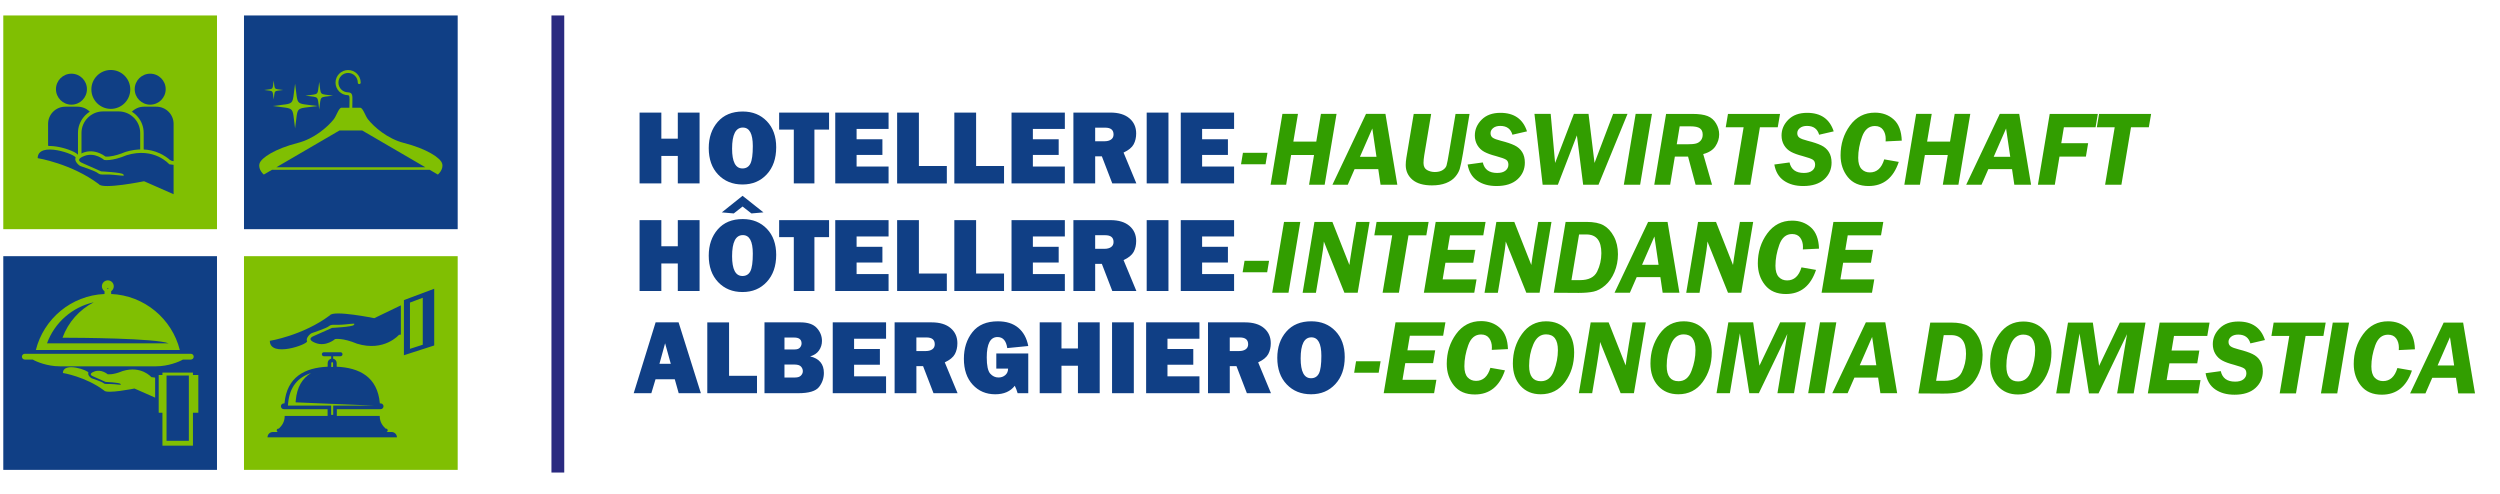 <?xml version="1.0" encoding="UTF-8"?>
<svg id="Ebene_1" xmlns="http://www.w3.org/2000/svg" version="1.1" viewBox="0 0 200 39.519">
  <!-- Generator: Adobe Illustrator 29.3.0, SVG Export Plug-In . SVG Version: 2.1.0 Build 146)  -->
  <defs>
    <style>
      .st0 {
        fill: #329e00;
      }

      .st1, .st2 {
        fill: #103f85;
      }

      .st2, .st3, .st4 {
        fill-rule: evenodd;
      }

      .st3 {
        fill: #80bf02;
      }

      .st4 {
        fill: #2a2a80;
      }
    </style>
  </defs>
  <path class="st1" d="M55.966,9.006v5.668h-1.742v-2.201h-1.317v2.201h-1.742v-5.668h1.742v2.09h1.317v-2.09h1.742ZM59.402,14.759c-.798,0-1.447-.265-1.95-.793-.503-.528-.753-1.235-.753-2.12,0-.845.241-1.545.721-2.098.48-.551,1.147-.827,2-.827.789,0,1.433.261,1.931.78.497.52.745,1.214.745,2.082,0,.899-.251,1.62-.752,2.163-.501.542-1.147.813-1.94.813h0ZM59.395,13.476c.294,0,.507-.129.636-.385.129-.257.194-.725.194-1.407,0-.987-.266-1.48-.798-1.48-.574,0-.86.562-.86,1.688,0,1.055.276,1.583.827,1.583h0ZM65.153,10.366v4.308h-1.649v-4.308h-1.173v-1.36h3.994v1.36h-1.173ZM71.086,13.323v1.351h-4.266v-5.668h4.266v1.309h-2.558v.824h2.065v1.258h-2.065v.926h2.558ZM75.747,13.281v1.394h-3.977v-5.668h1.742v4.274h2.235ZM80.323,13.281v1.394h-3.977v-5.668h1.742v4.274h2.235ZM85.188,13.323v1.351h-4.266v-5.668h4.266v1.309h-2.558v.824h2.065v1.258h-2.065v.926h2.558ZM90.911,14.674h-1.928l-.834-2.167h-.535v2.167h-1.742v-5.668h2.96c.653,0,1.16.153,1.521.459.361.306.541.709.541,1.211,0,.327-.067.616-.2.867-.133.251-.402.472-.809.663l1.025,2.469h0ZM87.614,11.301h.743c.218,0,.394-.045.527-.138.133-.092.2-.226.2-.405,0-.364-.222-.545-.669-.545h-.802v1.088h0ZM93.477,9.006v5.668h-1.742v-5.668h1.742ZM98.727,13.323v1.351h-4.266v-5.668h4.266v1.309h-2.558v.824h2.065v1.258h-2.065v.926h2.558Z"/>
  <path class="st0" d="M101.245,13.14h-1.963l.153-.918h1.963l-.153.918h0ZM106.923,9.112l-.95,5.668h-1.249l.399-2.379h-1.833l-.398,2.379h-1.245l.946-5.668h1.245l-.37,2.218h1.833l.373-2.218h1.249ZM111.786,14.78h-1.341l-.183-1.249h-1.896l-.545,1.249h-1.227l2.687-5.668h1.555l.95,5.668h0ZM108.795,12.545h1.323l-.333-2.267-.99,2.267h0ZM117.563,9.112l-.527,3.164c-.105.615-.191,1.031-.259,1.246-.068.217-.191.428-.368.633-.177.207-.422.371-.734.493-.313.122-.685.183-1.117.183-.688,0-1.211-.153-1.566-.457-.355-.305-.534-.697-.534-1.178,0-.167.017-.355.05-.565l.589-3.518h1.396l-.554,3.31c-.038.234-.058.438-.058.613,0,.269.094.458.28.565.187.106.394.16.622.16.261,0,.472-.052.633-.157.163-.105.265-.227.307-.368.044-.14.115-.51.214-1.108l.507-3.015h1.119ZM122.158,10.509l-1.164.269c-.133-.47-.457-.705-.972-.705-.238,0-.428.057-.568.17-.14.113-.211.249-.211.409s.058.282.173.364c.115.082.333.164.654.245.462.116.826.238,1.092.367.265.127.469.307.612.538.143.231.214.511.214.844,0,.532-.197.979-.589,1.335-.394.358-.953.537-1.678.537-.62,0-1.136-.143-1.546-.429-.411-.286-.667-.717-.766-1.292l1.215-.166c.125.561.507.841,1.149.841.29,0,.513-.062.667-.187.154-.123.232-.282.232-.472,0-.183-.058-.314-.176-.396-.117-.081-.391-.18-.82-.296-.39-.101-.701-.214-.932-.339-.231-.125-.415-.3-.552-.528-.137-.228-.205-.489-.205-.782,0-.477.181-.898.544-1.263.364-.364.864-.547,1.501-.547,1.096,0,1.806.494,2.127,1.481h0ZM130.201,9.112l-2.321,5.668h-1.228l-.5-3.951-1.523,3.951h-1.217l-.656-5.668h1.299l.354,3.926,1.503-3.926h1.17l.48,3.926,1.488-3.926h1.15ZM132.156,9.112l-.946,5.668h-1.304l.946-5.668h1.304ZM133.988,12.529l-.377,2.252h-1.27l.946-5.668h2.097c.53,0,.938.058,1.224.173.287.115.513.312.677.589.166.279.248.572.248.88,0,.33-.099.644-.297.943-.198.299-.524.508-.979.627l.707,2.456h-1.316l-.603-2.252h-1.056ZM134.375,10.107l-.235,1.436h.837c.323,0,.562-.021.715-.064.153-.044.279-.126.377-.249.098-.123.147-.275.147-.455,0-.235-.075-.405-.227-.511-.151-.105-.402-.157-.755-.157h-.86ZM142.218,10.183h-1.425l-.768,4.597h-1.304l.768-4.597h-1.43l.179-1.071h4.164l-.183,1.071h0ZM146.695,10.509l-1.164.269c-.133-.47-.457-.705-.971-.705-.238,0-.428.057-.568.17-.14.113-.211.249-.211.409s.058.282.173.364c.115.082.333.164.654.245.462.116.826.238,1.092.367.265.127.469.307.612.538.143.231.214.511.214.844,0,.532-.197.979-.589,1.335-.394.358-.953.537-1.678.537-.62,0-1.136-.143-1.546-.429-.411-.286-.667-.717-.766-1.292l1.215-.166c.125.561.507.841,1.149.841.29,0,.513-.062.667-.187.154-.123.232-.282.232-.472,0-.183-.058-.314-.176-.396-.117-.081-.391-.18-.82-.296-.39-.101-.701-.214-.932-.339-.231-.125-.415-.3-.553-.528-.137-.228-.205-.489-.205-.782,0-.477.181-.898.544-1.263.364-.364.864-.547,1.501-.547,1.096,0,1.806.494,2.127,1.481h0ZM152.14,11.251l-1.292.062c.006-.086.009-.154.009-.201,0-.287-.072-.531-.215-.731-.144-.2-.363-.3-.653-.3-.476,0-.817.286-1.024.858-.205.574-.309,1.133-.309,1.683,0,.408.088.705.262.892.174.187.399.28.673.28.557,0,.939-.348,1.147-1.045l1.164.203c-.432,1.287-1.235,1.93-2.412,1.93-.727,0-1.283-.239-1.668-.719-.384-.48-.576-1.058-.576-1.735,0-.905.251-1.7.751-2.386.501-.687,1.166-1.031,1.996-1.031.601,0,1.102.183,1.505.547.404.364.618.929.643,1.694h0ZM157.623,9.112l-.95,5.668h-1.249l.399-2.379h-1.833l-.398,2.379h-1.245l.946-5.668h1.245l-.37,2.218h1.833l.373-2.218h1.249ZM162.487,14.78h-1.341l-.183-1.249h-1.896l-.545,1.249h-1.227l2.687-5.668h1.555l.95,5.668h0ZM159.496,12.545h1.323l-.333-2.267-.99,2.267h0ZM167.825,9.112l-.179,1.071h-2.535l-.21,1.275h2.15l-.179,1.071h-2.114l-.372,2.252h-1.354l.946-5.668h3.847ZM171.905,10.183h-1.425l-.768,4.597h-1.304l.768-4.597h-1.43l.179-1.071h4.164l-.183,1.071h0Z"/>
  <path class="st1" d="M55.966,17.61v5.668h-1.742v-2.201h-1.317v2.201h-1.742v-5.668h1.742v2.09h1.317v-2.09h1.742ZM59.402,23.363c-.798,0-1.447-.265-1.95-.793-.503-.528-.753-1.235-.753-2.12,0-.845.241-1.545.721-2.098.48-.551,1.147-.827,2-.827.789,0,1.433.261,1.931.78.497.52.745,1.214.745,2.082,0,.899-.251,1.62-.752,2.163-.501.542-1.147.813-1.94.813h0ZM59.395,22.08c.294,0,.507-.129.636-.385.129-.257.194-.725.194-1.407,0-.987-.266-1.48-.798-1.48-.574,0-.86.562-.86,1.688,0,1.055.276,1.583.827,1.583h0ZM61.074,16.99l-.96.085-.709-.553-.704.553-.957-.085,1.661-1.326,1.67,1.326h0ZM65.153,18.97v4.308h-1.649v-4.308h-1.173v-1.36h3.994v1.36h-1.173ZM71.086,21.927v1.351h-4.266v-5.668h4.266v1.309h-2.558v.824h2.065v1.258h-2.065v.926h2.558ZM75.747,21.885v1.394h-3.977v-5.668h1.742v4.274h2.235ZM80.323,21.885v1.394h-3.977v-5.668h1.742v4.274h2.235ZM85.188,21.927v1.351h-4.266v-5.668h4.266v1.309h-2.558v.824h2.065v1.258h-2.065v.926h2.558ZM90.911,23.278h-1.928l-.834-2.167h-.535v2.167h-1.742v-5.668h2.96c.653,0,1.16.153,1.521.459.361.306.541.709.541,1.211,0,.327-.067.616-.2.867-.133.251-.402.472-.809.663l1.025,2.469h0ZM87.614,19.905h.743c.218,0,.394-.045.527-.138.133-.092.2-.226.2-.405,0-.364-.222-.545-.669-.545h-.802v1.088h0ZM93.477,17.61v5.668h-1.742v-5.668h1.742ZM98.727,21.927v1.351h-4.266v-5.668h4.266v1.309h-2.558v.824h2.065v1.258h-2.065v.926h2.558Z"/>
  <path class="st1" d="M54.296,31.457l-.313-1.113h-1.542l-.334,1.113h-1.411l1.753-5.668h1.838l1.783,5.668h-1.775ZM52.757,29.104h.906l-.455-1.642-.452,1.642h0ZM60.56,30.064v1.394h-3.977v-5.668h1.742v4.274h2.235ZM61.159,31.457v-5.668h2.878c.598,0,1.034.15,1.309.452.273.301.411.646.411,1.032,0,.282-.079.537-.238.765-.157.228-.394.385-.707.472.732.177,1.098.617,1.098,1.321,0,.422-.129.798-.388,1.129-.259.331-.813.497-1.661.497h-2.701ZM62.757,27.956h.812c.204,0,.347-.051.431-.153.084-.102.126-.211.126-.327,0-.314-.196-.472-.586-.472h-.782v.952h0ZM62.757,30.2h.854c.212,0,.368-.052.467-.157.099-.103.149-.222.149-.353,0-.132-.048-.252-.144-.361-.096-.11-.273-.166-.53-.166h-.796v1.037h0ZM70.885,30.106v1.351h-4.266v-5.668h4.266v1.309h-2.558v.824h2.065v1.258h-2.065v.926h2.558ZM76.608,31.457h-1.928l-.834-2.167h-.535v2.167h-1.742v-5.668h2.96c.653,0,1.16.153,1.521.459.361.306.541.709.541,1.211,0,.327-.067.616-.2.867-.133.251-.402.472-.809.663l1.025,2.469h0ZM73.311,28.084h.743c.218,0,.394-.045.527-.138.133-.092.2-.226.2-.405,0-.364-.222-.545-.669-.545h-.802v1.088h0ZM82.261,28.279v3.178h-.85c-.069-.235-.145-.433-.228-.595-.351.453-.873.68-1.562.68-.731,0-1.333-.255-1.803-.766-.472-.51-.707-1.201-.707-2.072,0-.847.228-1.558.683-2.134.456-.577,1.133-.865,2.034-.865.676,0,1.219.171,1.632.514.412.344.68.83.802,1.462l-1.682.166c-.084-.589-.344-.884-.78-.884-.574,0-.86.542-.86,1.627,0,.656.092,1.088.275,1.297.184.208.405.313.667.313.211,0,.391-.064.54-.191.149-.127.224-.302.226-.523h-.943v-1.207h2.558ZM87.977,25.789v5.668h-1.742v-2.201h-1.317v2.201h-1.742v-5.668h1.742v2.09h1.317v-2.09h1.742ZM90.706,25.789v5.668h-1.742v-5.668h1.742ZM95.956,30.106v1.351h-4.266v-5.668h4.266v1.309h-2.558v.824h2.065v1.258h-2.065v.926h2.558ZM101.679,31.457h-1.928l-.834-2.167h-.535v2.167h-1.742v-5.668h2.96c.653,0,1.16.153,1.521.459.361.306.541.709.541,1.211,0,.327-.067.616-.2.867-.133.251-.402.472-.809.663l1.025,2.469h0ZM98.382,28.084h.743c.218,0,.394-.045.527-.138.133-.092.2-.226.2-.405,0-.364-.222-.545-.669-.545h-.802v1.088h0ZM104.886,31.542c-.797,0-1.447-.265-1.95-.793-.503-.528-.753-1.235-.753-2.12,0-.846.241-1.545.721-2.098.48-.551,1.147-.827,2-.827.789,0,1.433.261,1.93.78.497.52.745,1.214.745,2.082,0,.899-.251,1.62-.752,2.163-.501.542-1.147.813-1.94.813h0ZM104.879,30.259c.295,0,.507-.129.636-.385.129-.257.194-.725.194-1.407,0-.987-.266-1.48-.797-1.48-.574,0-.86.562-.86,1.688,0,1.055.276,1.583.827,1.583h0Z"/>
  <path class="st0" d="M110.295,29.817h-1.963l.153-.918h1.963l-.153.918h0ZM115.634,25.789l-.183,1.071h-2.663l-.194,1.164h2.223l-.17,1.028h-2.225l-.222,1.334h2.711l-.183,1.071h-4.032l.946-5.668h3.991ZM120.634,27.928l-1.292.062c.006-.086.009-.154.009-.201,0-.287-.072-.531-.215-.731-.145-.2-.363-.3-.653-.3-.476,0-.817.286-1.024.858-.205.574-.309,1.133-.309,1.682,0,.408.088.705.262.892.174.187.399.28.673.28.557,0,.939-.348,1.147-1.045l1.164.203c-.432,1.287-1.235,1.93-2.412,1.93-.727,0-1.283-.239-1.668-.719-.384-.48-.576-1.058-.576-1.735,0-.905.251-1.699.751-2.386.501-.687,1.166-1.031,1.996-1.031.601,0,1.102.183,1.506.547.404.364.618.929.643,1.694h0ZM123.257,31.542c-.67,0-1.208-.225-1.616-.675-.408-.45-.612-1.047-.612-1.787,0-.895.242-1.683.727-2.36.483-.677,1.126-1.015,1.929-1.015.688,0,1.235.228,1.64.684.405.456.607,1.061.607,1.811,0,.911-.241,1.694-.722,2.354-.48.659-1.132.988-1.953.988h0ZM123.274,30.497c.486,0,.834-.279,1.044-.839.21-.558.314-1.106.314-1.643,0-.844-.316-1.266-.949-1.266-.449,0-.787.263-1.014.789-.227.525-.34,1.102-.34,1.731,0,.819.314,1.228.945,1.228h0ZM131.665,25.789l-.952,5.668h-1.061l-1.646-4.102c-.01.273-.101.921-.271,1.939l-.361,2.163h-1.065l.946-5.668h1.436l1.36,3.446c.008-.113.092-.665.251-1.658l.302-1.787h1.061ZM134.264,31.542c-.67,0-1.208-.225-1.616-.675-.408-.45-.612-1.047-.612-1.787,0-.895.242-1.683.727-2.36.483-.677,1.126-1.015,1.929-1.015.688,0,1.235.228,1.64.684.405.456.608,1.061.608,1.811,0,.911-.241,1.694-.722,2.354-.48.659-1.132.988-1.953.988h0ZM134.281,30.497c.486,0,.834-.279,1.044-.839.21-.558.314-1.106.314-1.643,0-.844-.316-1.266-.949-1.266-.449,0-.787.263-1.014.789-.227.525-.34,1.102-.34,1.731,0,.819.314,1.228.945,1.228h0ZM144.467,25.789l-.946,5.668h-1.326l.793-4.742-2.281,4.742h-.762l-.756-4.793-.8,4.793h-1.068l.946-5.668h1.986l.503,3.467,1.658-3.467h2.054ZM146.905,25.789l-.946,5.668h-1.304l.946-5.668h1.304ZM151.773,31.457h-1.341l-.183-1.249h-1.896l-.545,1.249h-1.227l2.687-5.668h1.555l.95,5.668h0ZM148.781,29.222h1.323l-.333-2.267-.99,2.267h0Z"/>
  <polygon class="st3" points=".263 1.237 17.359 1.237 17.359 18.334 .263 18.334 .263 1.237 .263 1.237"/>
  <polygon class="st2" points="19.519 1.237 36.615 1.237 36.615 18.334 19.519 18.334 19.519 1.237 19.519 1.237"/>
  <polygon class="st2" points=".263 20.494 17.359 20.494 17.359 37.59 .263 37.59 .263 20.494 .263 20.494"/>
  <polygon class="st3" points="19.519 20.494 36.615 20.494 36.615 37.59 19.519 37.59 19.519 20.494 19.519 20.494"/>
  <path class="st3" d="M23.607,6.694c.265,1.857-.069,1.522,1.787,1.788-1.857.265-1.522-.069-1.787,1.787-.265-1.857.069-1.522-1.788-1.787,1.857-.265,1.522.069,1.788-1.788h0ZM21.764,13.582h12.606l.66.385s.473-.4.345-.873c-.127-.473-1.273-1.2-3.054-1.655-1.321-.337-2.387-1.271-2.88-1.889-.218-.274-.391-.885-.602-.929h-.656c0-.177.004-.31.007-.424.014-.591.019-.774-.329-.81h-.012c-.214,0-.408-.088-.548-.228-.14-.14-.227-.334-.227-.548s.087-.408.227-.548c.14-.14.334-.227.548-.227s.408.087.548.227c.14.14.227.334.227.548,0,.064.052.116.116.116s.116-.052.116-.116c0-.278-.113-.53-.295-.712-.182-.182-.434-.295-.712-.295s-.53.113-.712.295c-.182.182-.295.434-.295.712s.113.53.295.712c.181.181.431.294.708.295.127.018.124.153.114.573-.003.128-.007.277-.007.429h-.656c-.211.045-.384.656-.602.929-.493.618-1.559,1.552-2.88,1.889-1.782.454-2.927,1.182-3.055,1.655-.127.473.345.873.345.873l.66-.385h0ZM34.027,13.382h-11.92l5.051-2.943h1.818l5.051,2.943h0ZM25.537,6.548c.164,1.147-.043.94,1.104,1.104-1.146.164-.94-.043-1.104,1.104-.164-1.146.043-.94-1.104-1.104,1.147-.164.94.043,1.104-1.104h0ZM21.895,6.442c.112.786-.029.645.757.757-.786.112-.645-.029-.757.757-.112-.786.029-.645-.757-.757.786-.112.645.029.757-.757h0Z"/>
  <path class="st3" d="M14.63,28.766c-.3.181-1.193.538-2.13.538h-7.748c-.937,0-1.83-.357-2.13-.538h-.637c-.127,0-.232-.104-.232-.232h0c0-.127.104-.232.232-.232h13.281c.127,0,.232.104.232.232h0c0,.128-.104.232-.232.232h-.637ZM12.995,29.807h2.441v.193h.43v3.021h-.43v2.634h-2.441v-2.634h-.299v-3.021h.299v-.193h0ZM13.323,30.044h1.785v5.22h-1.785v-5.22h0ZM5.035,29.84s1.817.292,3.29,1.398c.194.299,2.43-.157,2.43-.157l1.656.729v-1.602l-.303-.039s-.8-.942-2.296-.486c-.804.336-1.204.254-1.204.254,0,0-.494-.434-1.062-.217-.568.217-.112.381-.112.381l1.01.449s1.099.052,1.189.157c.09.105.038.082-.501.03-.538-.052-.707.037-.856-.09-.15-.127-.841-.34-.946-.385-.105-.045-.336-.277-.258-.441.079-.164-2.03-.927-2.038.019h0ZM3.761,27.467h9.732c-1.026-.408-7.218-.449-8.492-.449.45-1.242,1.356-2.247,2.5-2.836-1.715.382-3.136,1.62-3.74,3.285h0ZM8.627,23.133l.023-.016c.012-.008.019-.021.019-.035,0-.023-.019-.042-.042-.042s-.042.019-.042.042c0,.015.007.027.019.035l.023.016h0ZM8.892,23.519c2.661.117,4.867,1.986,5.493,4.481H2.868c.627-2.495,2.832-4.364,5.493-4.481v-.222c-.126-.085-.209-.23-.209-.394,0-.262.213-.475.475-.475s.475.213.475.475c0,.164-.083.309-.209.394v.222h0Z"/>
  <path class="st2" d="M22.759,32.272c.184-2.118,1.629-2.854,3.454-2.935v-.292c0-.171.121-.315.282-.352v-.194h-.588c-.088,0-.16-.072-.16-.16h0c0-.088.072-.16.16-.16h1.334c.088,0,.16.072.16.16h0c0,.088-.072.16-.16.16h-.588v.194c.161.036.282.18.282.352v.292c1.825.082,3.27.818,3.454,2.935h.061c.127,0,.231.104.231.231h0c0,.127-.104.231-.231.231h-3.504v.543h3.431c.003.489.231.782.467,1.01h.033c.077,0,.14.063.14.14h0c0,.064-.044.118-.102.134h.415c.233,0,.424.191.424.424h-10.353c0-.233.191-.424.424-.424h.415c-.059-.016-.102-.071-.102-.134h0c0-.077.063-.14.139-.14h.033c.235-.228.464-.521.467-1.01h3.431v-.543h-3.504c-.127,0-.231-.104-.231-.231h0c0-.127.104-.231.231-.231h.061ZM32.313,28.419l2.424-.782v-4.538l-2.424.909v4.412h0ZM32.797,27.908l1.024-.331v-3.756l-1.024.384v3.702h0ZM21.587,27.267s2.653-.426,4.805-2.042c.284-.437,3.549.229,3.549.229l2.129-1.027v2.34l-.153.019s-1.168,1.376-3.352.71c-1.174-.491-1.758-.371-1.758-.371,0,0-.721.633-1.551.317-.83-.317-.164-.557-.164-.557l1.474-.655s1.605-.077,1.736-.229c.131-.153.055-.12-.731-.043-.786.076-1.032-.055-1.25.131-.218.186-1.229.497-1.382.562-.153.066-.491.404-.377.644.115.24-2.965,1.354-2.976-.027h0ZM23.033,32.446h3.458v.744h.166v-.744h3.236l-6.246-.258.013-.151c.094-1.079.533-1.774,1.218-2.19-1.034.338-1.713,1.082-1.832,2.449l-.013.149h0ZM26.646,29.349v-.304c0-.033-.025-.063-.057-.071l-.016-.004-.015.004c-.033.007-.057.037-.057.071v.318c.048-.005.096-.009.145-.013h0Z"/>
  <polygon class="st4" points="44.116 1.237 45.14 1.237 45.14 37.803 44.116 37.803 44.116 1.237 44.116 1.237"/>
  <path class="st2" d="M5.217,8.536h.999c.754,0,1.372.617,1.372,1.372,0,.582,0,1.163,0,1.745l-1.371.909-.999-.401-1.371-.508c0-.582,0-1.163,0-1.745,0-.754.617-1.372,1.372-1.372h0ZM11.517,8.536h.999c.754,0,1.372.617,1.372,1.372,0,.582,0,2.426,0,3.007l-1.569-.525-.801-.245-1.371-.493c0-.582,0-1.163,0-1.745,0-.754.617-1.372,1.372-1.372h0ZM12.016,5.895c.684,0,1.239.555,1.239,1.239s-.555,1.239-1.239,1.239-1.239-.555-1.239-1.239.555-1.239,1.239-1.239h0ZM5.716,5.895c.684,0,1.239.555,1.239,1.239s-.555,1.239-1.239,1.239-1.239-.555-1.239-1.239.555-1.239,1.239-1.239h0Z"/>
  <path class="st3" d="M9.896,8.674c.91.188,1.599.997,1.599,1.961,0,.73,0,1.46,0,2.19v.28h-5.257v-.28c0-.73,0-1.46,0-2.19,0-.964.689-1.774,1.599-1.961-.487-.33-.806-.888-.806-1.52,0-1.014.822-1.836,1.836-1.836s1.836.822,1.836,1.836c0,.632-.32,1.19-.806,1.52h0Z"/>
  <path class="st2" d="M8.239,8.913h1.254c.947,0,1.722.775,1.722,1.722,0,.73,0,1.46,0,2.19h-4.696c0-.73,0-1.46,0-2.19,0-.947.775-1.722,1.722-1.722h0ZM8.866,5.598c.859,0,1.556.697,1.556,1.556s-.697,1.556-1.556,1.556-1.556-.697-1.556-1.556.697-1.556,1.556-1.556h0Z"/>
  <path class="st3" d="M13.678,12.877l.594.076v3.061l-2.776-1.222c-.568.114-1.152.209-1.725.282-.396.05-.812.094-1.211.092-.259-.002-.655-.016-.845-.229-.942-.702-2.041-1.225-3.154-1.594-.375-.124-.758-.233-1.143-.322-.147-.034-.298-.067-.447-.091l-.238-.038.002-.241c.002-.231.07-.448.227-.62.405-.443,1.201-.378,1.734-.274.356.069.73.18,1.063.325.122.053.252.116.36.193.057.04.11.088.148.143.118-.091.264-.157.387-.204.435-.166.888-.135,1.313.042.156.065.339.165.483.275.094.006.228-.004.304-.012.426-.046.87-.193,1.264-.357l.013-.005.013-.004c.911-.278,1.863-.286,2.738.116.294.135.655.362.897.61h0Z"/>
  <path class="st2" d="M3.014,12.652s2.704.434,4.896,2.081c.289.445,3.616-.234,3.616-.234l2.361,1.039v-2.352l-.347-.044s-1.19-1.402-3.416-.723c-1.196.501-1.791.378-1.791.378,0,0-.734-.645-1.58-.323-.846.323-.167.568-.167.568l1.502.668s1.636.078,1.769.234c.134.156.056.122-.745.044-.801-.078-1.051.056-1.274-.133-.223-.189-1.252-.506-1.408-.573-.156-.067-.501-.412-.384-.656.117-.245-3.021-1.38-3.032.028h0Z"/>
  <path class="st0" d="M101.373,21.781h-1.963l.153-.918h1.963l-.153.918h0ZM104.025,17.753l-.946,5.668h-1.304l.946-5.668h1.304ZM109.566,17.753l-.952,5.668h-1.061l-1.646-4.102c-.01.273-.101.921-.271,1.939l-.361,2.163h-1.065l.946-5.668h1.436l1.36,3.446c.008-.113.092-.665.251-1.658l.302-1.787h1.061ZM114.105,18.824h-1.425l-.768,4.597h-1.304l.768-4.597h-1.43l.179-1.071h4.164l-.183,1.071h0ZM118.846,17.753l-.183,1.071h-2.663l-.194,1.164h2.224l-.17,1.028h-2.225l-.222,1.334h2.711l-.183,1.071h-4.032l.946-5.668h3.991ZM124.118,17.753l-.952,5.668h-1.061l-1.646-4.102c-.01.273-.101.921-.271,1.939l-.361,2.163h-1.065l.946-5.668h1.436l1.36,3.446c.008-.113.092-.665.251-1.658l.302-1.787h1.061ZM124.303,23.421l.946-5.668h1.671c.588,0,1.044.092,1.37.276.326.184.599.479.817.884.219.406.329.881.329,1.427,0,.509-.094.984-.279,1.426-.185.44-.432.795-.739,1.061-.307.265-.617.433-.929.501-.312.069-.712.105-1.202.105l-1.983-.013h0ZM125.716,22.41h.684c.69,0,1.147-.229,1.372-.687.225-.458.337-.948.337-1.47,0-.999-.399-1.497-1.198-1.497h-.585l-.61,3.654h0ZM134.354,23.421h-1.341l-.183-1.249h-1.896l-.545,1.249h-1.227l2.687-5.668h1.555l.95,5.668h0ZM131.363,21.186h1.323l-.333-2.267-.99,2.267h0ZM140.254,17.753l-.952,5.668h-1.061l-1.646-4.102c-.01.273-.101.921-.271,1.939l-.361,2.163h-1.065l.946-5.668h1.436l1.36,3.446c.008-.113.092-.665.251-1.658l.302-1.787h1.061ZM145.52,19.892l-1.292.062c.006-.086.009-.154.009-.201,0-.287-.072-.531-.215-.731-.145-.2-.363-.3-.653-.3-.476,0-.817.286-1.024.858-.205.574-.309,1.133-.309,1.682,0,.408.088.705.262.892.174.187.399.28.673.28.557,0,.939-.348,1.147-1.045l1.164.203c-.432,1.287-1.235,1.93-2.412,1.93-.727,0-1.283-.239-1.668-.719-.384-.48-.576-1.058-.576-1.735,0-.905.251-1.7.751-2.386.501-.687,1.166-1.031,1.996-1.031.601,0,1.102.183,1.505.547.404.364.618.929.643,1.694h0ZM150.665,17.753l-.183,1.071h-2.663l-.194,1.164h2.223l-.17,1.028h-2.225l-.222,1.334h2.711l-.183,1.071h-4.032l.946-5.668h3.991Z"/>
  <path class="st0" d="M153.476,31.474l.946-5.668h1.671c.588,0,1.044.092,1.37.276.326.184.599.479.817.884.219.406.329.881.329,1.428,0,.509-.094.984-.279,1.426-.186.44-.432.795-.739,1.061-.307.265-.617.433-.929.501-.312.07-.712.105-1.202.105l-1.983-.013h0ZM154.889,30.463h.684c.69,0,1.147-.229,1.372-.687.225-.458.337-.948.337-1.47,0-.999-.399-1.497-1.198-1.497h-.585l-.61,3.654h0ZM161.438,31.559c-.67,0-1.208-.225-1.616-.676-.408-.45-.612-1.047-.612-1.787,0-.895.242-1.683.727-2.36.483-.677,1.126-1.015,1.929-1.015.688,0,1.235.228,1.64.684.405.456.608,1.061.608,1.812,0,.911-.241,1.694-.722,2.354-.48.659-1.132.988-1.953.988h0ZM161.455,30.514c.486,0,.834-.279,1.044-.838.21-.558.314-1.106.314-1.643,0-.844-.316-1.266-.949-1.266-.449,0-.787.263-1.014.789-.227.525-.34,1.102-.34,1.731,0,.819.314,1.228.945,1.228h0ZM171.641,25.806l-.946,5.668h-1.326l.793-4.742-2.282,4.742h-.762l-.756-4.793-.8,4.793h-1.068l.946-5.668h1.986l.503,3.467,1.658-3.467h2.053ZM176.765,25.806l-.183,1.071h-2.663l-.194,1.164h2.223l-.17,1.028h-2.225l-.222,1.334h2.711l-.183,1.071h-4.032l.946-5.668h3.991ZM181.195,27.203l-1.164.269c-.133-.47-.457-.705-.971-.705-.238,0-.428.057-.568.17-.14.113-.211.249-.211.409s.058.282.173.364c.115.082.333.164.654.245.462.116.826.238,1.092.367.265.127.469.307.612.538.143.231.214.511.214.844,0,.533-.197.979-.589,1.336-.394.358-.953.537-1.678.537-.62,0-1.136-.143-1.546-.429-.411-.286-.667-.717-.766-1.292l1.215-.166c.125.561.507.841,1.149.841.29,0,.513-.062.667-.187.154-.123.232-.282.232-.472,0-.183-.058-.314-.176-.396-.118-.081-.391-.18-.82-.296-.39-.101-.701-.214-.932-.339-.231-.125-.415-.3-.553-.528-.137-.228-.205-.489-.205-.782,0-.477.181-.898.544-1.263.364-.364.864-.547,1.501-.547,1.096,0,1.806.494,2.127,1.481h0ZM185.872,26.877h-1.425l-.768,4.597h-1.304l.768-4.597h-1.43l.179-1.071h4.164l-.183,1.071h0ZM187.925,25.806l-.946,5.668h-1.304l.946-5.668h1.304ZM193.193,27.945l-1.292.062c.006-.086.009-.154.009-.201,0-.287-.072-.531-.215-.731-.145-.2-.363-.3-.653-.3-.476,0-.817.286-1.024.858-.205.574-.309,1.133-.309,1.682,0,.408.088.705.262.892.174.187.399.28.673.28.557,0,.939-.348,1.147-1.045l1.164.203c-.432,1.287-1.235,1.93-2.412,1.93-.726,0-1.283-.239-1.668-.719-.384-.48-.576-1.058-.576-1.735,0-.905.251-1.7.751-2.386.501-.687,1.166-1.031,1.995-1.031.601,0,1.102.183,1.506.547.404.364.618.929.643,1.694h0ZM198,31.474h-1.341l-.183-1.249h-1.896l-.545,1.249h-1.227l2.687-5.668h1.555l.95,5.668h0ZM195.008,29.239h1.323l-.333-2.267-.99,2.267h0Z"/>
</svg>